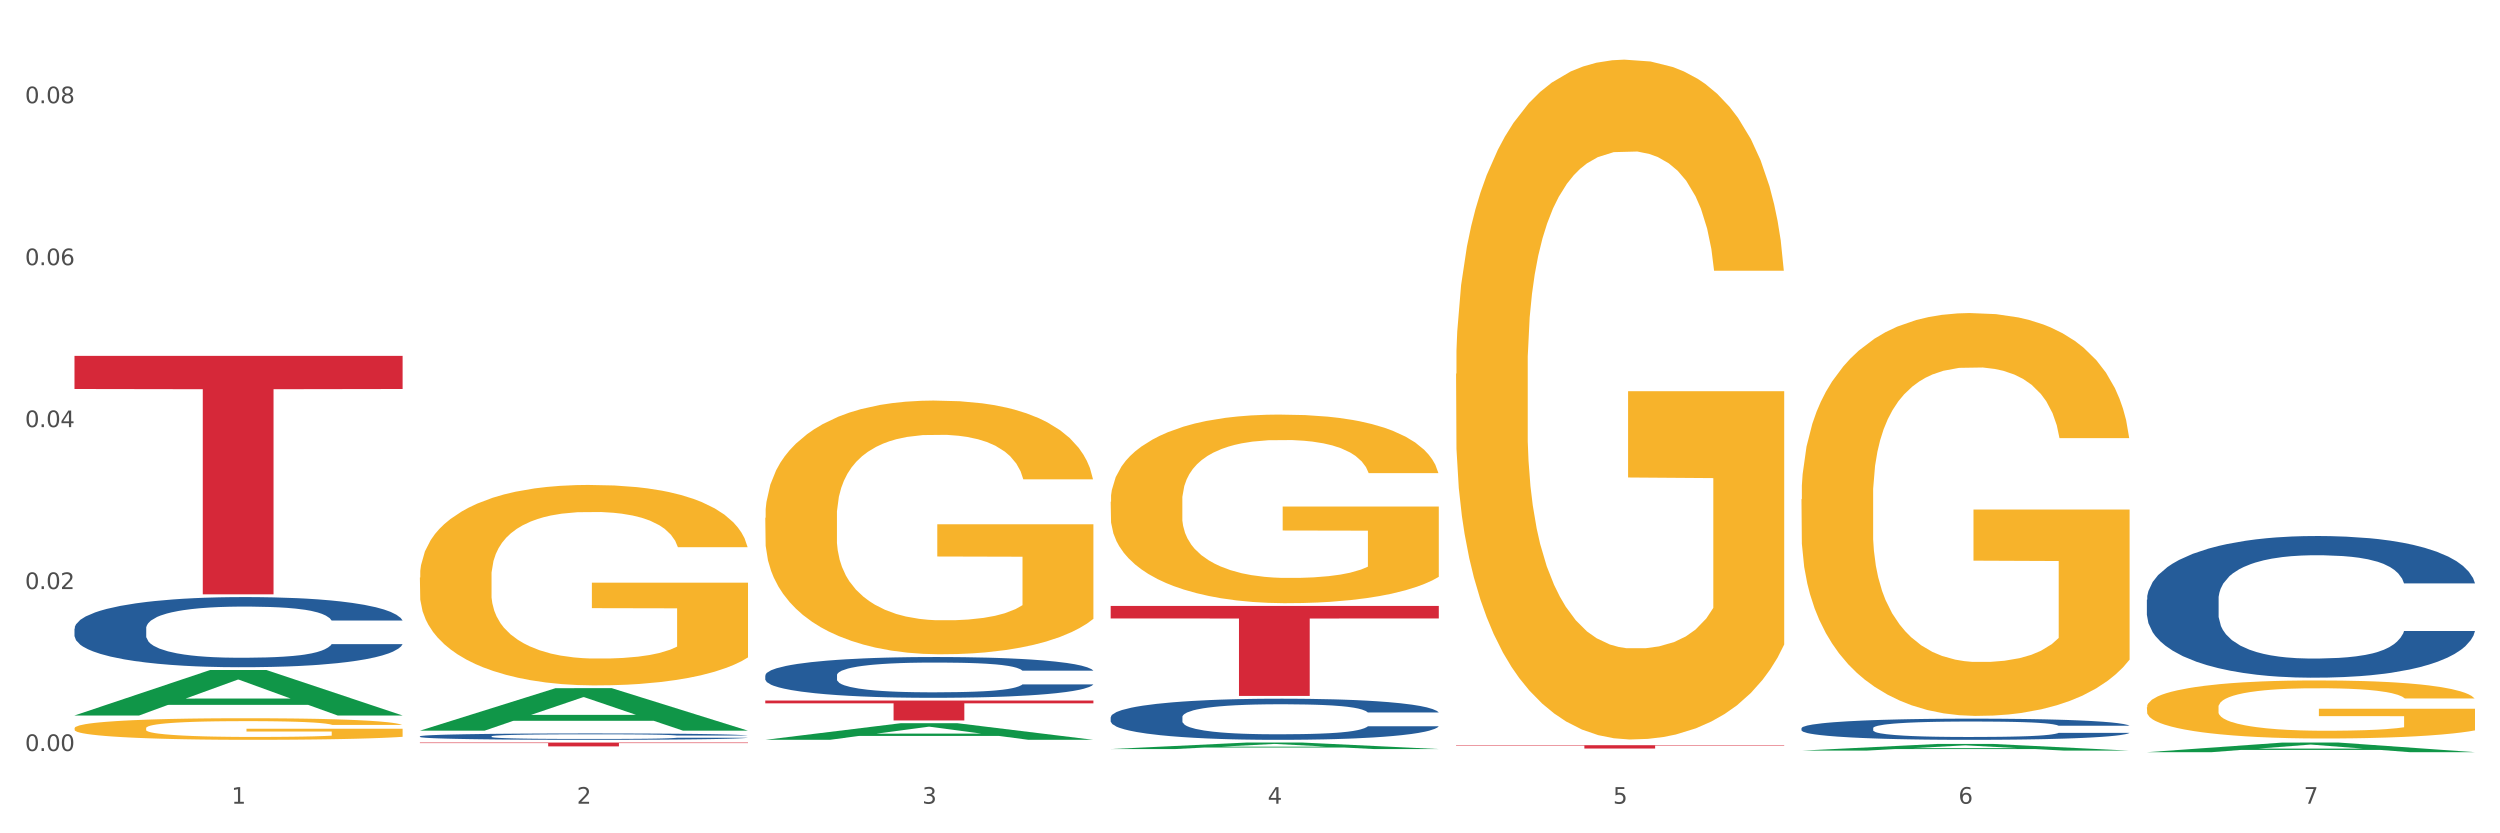 <?xml version="1.0" encoding="utf-8" standalone="no"?>
<!DOCTYPE svg PUBLIC "-//W3C//DTD SVG 1.1//EN"
  "http://www.w3.org/Graphics/SVG/1.1/DTD/svg11.dtd">
<svg xmlns:xlink="http://www.w3.org/1999/xlink" width="1080pt" height="360pt" viewBox="0 0 1080 360" xmlns="http://www.w3.org/2000/svg" version="1.1">
 <rect x="0" y="0" width="1080" height="360" fill="#333333" stroke="none"/>
 <defs>
  <style type="text/css">*{stroke-linejoin: round; stroke-linecap: butt}</style>
 </defs>
 <g id="figure_1">
  <g id="patch_1">
   <path d="M 0 360 
L 1080 360 
L 1080 0 
L 0 0 
z
" style="fill: #ffffff; stroke: #ffffff; stroke-linejoin: miter"/>
  </g>
  <g id="axes_1">
   <g id="matplotlib.axis_1">
    <g id="xtick_1">
     <g id="text_1">
      <!-- 1 -->
      <g style="fill: #4d4d4d" transform="translate(99.997 347.204) scale(0.096 -0.096)">
       <defs>
        <path id="DejaVuSans-31" d="M 794 531 
L 1825 531 
L 1825 4091 
L 703 3866 
L 703 4441 
L 1819 4666 
L 2450 4666 
L 2450 531 
L 3481 531 
L 3481 0 
L 794 0 
L 794 531 
z
" transform="scale(0.016)"/>
       </defs>
       <use xlink:href="#DejaVuSans-31"/>
      </g>
     </g>
    </g>
    <g id="xtick_2">
     <g id="text_2">
      <!-- 2 -->
      <g style="fill: #4d4d4d" transform="translate(249.209 347.204) scale(0.096 -0.096)">
       <defs>
        <path id="DejaVuSans-32" d="M 1228 531 
L 3431 531 
L 3431 0 
L 469 0 
L 469 531 
Q 828 903 1448 1529 
Q 2069 2156 2228 2338 
Q 2531 2678 2651 2914 
Q 2772 3150 2772 3378 
Q 2772 3750 2511 3984 
Q 2250 4219 1831 4219 
Q 1534 4219 1204 4116 
Q 875 4013 500 3803 
L 500 4441 
Q 881 4594 1212 4672 
Q 1544 4750 1819 4750 
Q 2544 4750 2975 4387 
Q 3406 4025 3406 3419 
Q 3406 3131 3298 2873 
Q 3191 2616 2906 2266 
Q 2828 2175 2409 1742 
Q 1991 1309 1228 531 
z
" transform="scale(0.016)"/>
       </defs>
       <use xlink:href="#DejaVuSans-32"/>
      </g>
     </g>
    </g>
    <g id="xtick_3">
     <g id="text_3">
      <!-- 3 -->
      <g style="fill: #4d4d4d" transform="translate(398.421 347.204) scale(0.096 -0.096)">
       <defs>
        <path id="DejaVuSans-33" d="M 2597 2516 
Q 3050 2419 3304 2112 
Q 3559 1806 3559 1356 
Q 3559 666 3084 287 
Q 2609 -91 1734 -91 
Q 1441 -91 1130 -33 
Q 819 25 488 141 
L 488 750 
Q 750 597 1062 519 
Q 1375 441 1716 441 
Q 2309 441 2620 675 
Q 2931 909 2931 1356 
Q 2931 1769 2642 2001 
Q 2353 2234 1838 2234 
L 1294 2234 
L 1294 2753 
L 1863 2753 
Q 2328 2753 2575 2939 
Q 2822 3125 2822 3475 
Q 2822 3834 2567 4026 
Q 2313 4219 1838 4219 
Q 1578 4219 1281 4162 
Q 984 4106 628 3988 
L 628 4550 
Q 988 4650 1302 4700 
Q 1616 4750 1894 4750 
Q 2613 4750 3031 4423 
Q 3450 4097 3450 3541 
Q 3450 3153 3228 2886 
Q 3006 2619 2597 2516 
z
" transform="scale(0.016)"/>
       </defs>
       <use xlink:href="#DejaVuSans-33"/>
      </g>
     </g>
    </g>
    <g id="xtick_4">
     <g id="text_4">
      <!-- 4 -->
      <g style="fill: #4d4d4d" transform="translate(547.634 347.204) scale(0.096 -0.096)">
       <defs>
        <path id="DejaVuSans-34" d="M 2419 4116 
L 825 1625 
L 2419 1625 
L 2419 4116 
z
M 2253 4666 
L 3047 4666 
L 3047 1625 
L 3713 1625 
L 3713 1100 
L 3047 1100 
L 3047 0 
L 2419 0 
L 2419 1100 
L 313 1100 
L 313 1709 
L 2253 4666 
z
" transform="scale(0.016)"/>
       </defs>
       <use xlink:href="#DejaVuSans-34"/>
      </g>
     </g>
    </g>
    <g id="xtick_5">
     <g id="text_5">
      <!-- 5 -->
      <g style="fill: #4d4d4d" transform="translate(696.846 347.204) scale(0.096 -0.096)">
       <defs>
        <path id="DejaVuSans-35" d="M 691 4666 
L 3169 4666 
L 3169 4134 
L 1269 4134 
L 1269 2991 
Q 1406 3038 1543 3061 
Q 1681 3084 1819 3084 
Q 2600 3084 3056 2656 
Q 3513 2228 3513 1497 
Q 3513 744 3044 326 
Q 2575 -91 1722 -91 
Q 1428 -91 1123 -41 
Q 819 9 494 109 
L 494 744 
Q 775 591 1075 516 
Q 1375 441 1709 441 
Q 2250 441 2565 725 
Q 2881 1009 2881 1497 
Q 2881 1984 2565 2268 
Q 2250 2553 1709 2553 
Q 1456 2553 1204 2497 
Q 953 2441 691 2322 
L 691 4666 
z
" transform="scale(0.016)"/>
       </defs>
       <use xlink:href="#DejaVuSans-35"/>
      </g>
     </g>
    </g>
    <g id="xtick_6">
     <g id="text_6">
      <!-- 6 -->
      <g style="fill: #4d4d4d" transform="translate(846.058 347.204) scale(0.096 -0.096)">
       <defs>
        <path id="DejaVuSans-36" d="M 2113 2584 
Q 1688 2584 1439 2293 
Q 1191 2003 1191 1497 
Q 1191 994 1439 701 
Q 1688 409 2113 409 
Q 2538 409 2786 701 
Q 3034 994 3034 1497 
Q 3034 2003 2786 2293 
Q 2538 2584 2113 2584 
z
M 3366 4563 
L 3366 3988 
Q 3128 4100 2886 4159 
Q 2644 4219 2406 4219 
Q 1781 4219 1451 3797 
Q 1122 3375 1075 2522 
Q 1259 2794 1537 2939 
Q 1816 3084 2150 3084 
Q 2853 3084 3261 2657 
Q 3669 2231 3669 1497 
Q 3669 778 3244 343 
Q 2819 -91 2113 -91 
Q 1303 -91 875 529 
Q 447 1150 447 2328 
Q 447 3434 972 4092 
Q 1497 4750 2381 4750 
Q 2619 4750 2861 4703 
Q 3103 4656 3366 4563 
z
" transform="scale(0.016)"/>
       </defs>
       <use xlink:href="#DejaVuSans-36"/>
      </g>
     </g>
    </g>
    <g id="xtick_7">
     <g id="text_7">
      <!-- 7 -->
      <g style="fill: #4d4d4d" transform="translate(995.27 347.204) scale(0.096 -0.096)">
       <defs>
        <path id="DejaVuSans-37" d="M 525 4666 
L 3525 4666 
L 3525 4397 
L 1831 0 
L 1172 0 
L 2766 4134 
L 525 4134 
L 525 4666 
z
" transform="scale(0.016)"/>
       </defs>
       <use xlink:href="#DejaVuSans-37"/>
      </g>
     </g>
    </g>
    <g id="xtick_8"/>
    <g id="xtick_9"/>
    <g id="xtick_10"/>
    <g id="xtick_11"/>
    <g id="xtick_12"/>
    <g id="xtick_13"/>
   </g>
   <g id="matplotlib.axis_2">
    <g id="ytick_1">
     <g id="text_8">
      <!-- 0.00 -->
      <g style="fill: #4d4d4d" transform="translate(10.8 324.433) scale(0.096 -0.096)">
       <defs>
        <path id="DejaVuSans-30" d="M 2034 4250 
Q 1547 4250 1301 3770 
Q 1056 3291 1056 2328 
Q 1056 1369 1301 889 
Q 1547 409 2034 409 
Q 2525 409 2770 889 
Q 3016 1369 3016 2328 
Q 3016 3291 2770 3770 
Q 2525 4250 2034 4250 
z
M 2034 4750 
Q 2819 4750 3233 4129 
Q 3647 3509 3647 2328 
Q 3647 1150 3233 529 
Q 2819 -91 2034 -91 
Q 1250 -91 836 529 
Q 422 1150 422 2328 
Q 422 3509 836 4129 
Q 1250 4750 2034 4750 
z
" transform="scale(0.016)"/>
        <path id="DejaVuSans-2e" d="M 684 794 
L 1344 794 
L 1344 0 
L 684 0 
L 684 794 
z
" transform="scale(0.016)"/>
       </defs>
       <use xlink:href="#DejaVuSans-30"/>
       <use xlink:href="#DejaVuSans-2e" transform="translate(63.623 0)"/>
       <use xlink:href="#DejaVuSans-30" transform="translate(95.41 0)"/>
       <use xlink:href="#DejaVuSans-30" transform="translate(159.033 0)"/>
      </g>
     </g>
    </g>
    <g id="ytick_2">
     <g id="text_9">
      <!-- 0.02 -->
      <g style="fill: #4d4d4d" transform="translate(10.8 254.474) scale(0.096 -0.096)">
       <use xlink:href="#DejaVuSans-30"/>
       <use xlink:href="#DejaVuSans-2e" transform="translate(63.623 0)"/>
       <use xlink:href="#DejaVuSans-30" transform="translate(95.41 0)"/>
       <use xlink:href="#DejaVuSans-32" transform="translate(159.033 0)"/>
      </g>
     </g>
    </g>
    <g id="ytick_3">
     <g id="text_10">
      <!-- 0.04 -->
      <g style="fill: #4d4d4d" transform="translate(10.8 184.516) scale(0.096 -0.096)">
       <use xlink:href="#DejaVuSans-30"/>
       <use xlink:href="#DejaVuSans-2e" transform="translate(63.623 0)"/>
       <use xlink:href="#DejaVuSans-30" transform="translate(95.41 0)"/>
       <use xlink:href="#DejaVuSans-34" transform="translate(159.033 0)"/>
      </g>
     </g>
    </g>
    <g id="ytick_4">
     <g id="text_11">
      <!-- 0.06 -->
      <g style="fill: #4d4d4d" transform="translate(10.8 114.557) scale(0.096 -0.096)">
       <use xlink:href="#DejaVuSans-30"/>
       <use xlink:href="#DejaVuSans-2e" transform="translate(63.623 0)"/>
       <use xlink:href="#DejaVuSans-30" transform="translate(95.41 0)"/>
       <use xlink:href="#DejaVuSans-36" transform="translate(159.033 0)"/>
      </g>
     </g>
    </g>
    <g id="ytick_5">
     <g id="text_12">
      <!-- 0.08 -->
      <g style="fill: #4d4d4d" transform="translate(10.8 44.598) scale(0.096 -0.096)">
       <defs>
        <path id="DejaVuSans-38" d="M 2034 2216 
Q 1584 2216 1326 1975 
Q 1069 1734 1069 1313 
Q 1069 891 1326 650 
Q 1584 409 2034 409 
Q 2484 409 2743 651 
Q 3003 894 3003 1313 
Q 3003 1734 2745 1975 
Q 2488 2216 2034 2216 
z
M 1403 2484 
Q 997 2584 770 2862 
Q 544 3141 544 3541 
Q 544 4100 942 4425 
Q 1341 4750 2034 4750 
Q 2731 4750 3128 4425 
Q 3525 4100 3525 3541 
Q 3525 3141 3298 2862 
Q 3072 2584 2669 2484 
Q 3125 2378 3379 2068 
Q 3634 1759 3634 1313 
Q 3634 634 3220 271 
Q 2806 -91 2034 -91 
Q 1263 -91 848 271 
Q 434 634 434 1313 
Q 434 1759 690 2068 
Q 947 2378 1403 2484 
z
M 1172 3481 
Q 1172 3119 1398 2916 
Q 1625 2713 2034 2713 
Q 2441 2713 2670 2916 
Q 2900 3119 2900 3481 
Q 2900 3844 2670 4047 
Q 2441 4250 2034 4250 
Q 1625 4250 1398 4047 
Q 1172 3844 1172 3481 
z
" transform="scale(0.016)"/>
       </defs>
       <use xlink:href="#DejaVuSans-30"/>
       <use xlink:href="#DejaVuSans-2e" transform="translate(63.623 0)"/>
       <use xlink:href="#DejaVuSans-30" transform="translate(95.41 0)"/>
       <use xlink:href="#DejaVuSans-38" transform="translate(159.033 0)"/>
      </g>
     </g>
    </g>
    <g id="ytick_6"/>
    <g id="ytick_7"/>
    <g id="ytick_8"/>
    <g id="ytick_9"/>
   </g>
   <g id="PolyCollection_1">
    <path d="M 32.175 309.06 
L 32.321 309.042 
L 90.775 289.444 
L 115.034 289.426 
L 173.927 309.097 
L 145.869 309.097 
L 133.155 304.516 
L 72.801 304.516 
L 72.362 304.59 
L 60.087 309.097 
L 32.175 309.097 
L 32.175 309.06 
L 80.4 301.783 
L 125.556 301.764 
L 103.197 293.619 
L 102.905 293.582 
L 102.612 293.637 
L 80.254 301.764 
L 80.4 301.783 
L 32.175 309.06 
z
" clip-path="url(#p23d62ff12d)" style="fill: #109648"/>
    <path d="M 330.599 291.751 
L 330.767 291.735 
L 330.767 291.285 
L 331.27 290.673 
L 333.113 289.547 
L 335.459 288.694 
L 339.48 287.696 
L 341.658 287.278 
L 344.507 286.811 
L 350.371 286.055 
L 357.073 285.411 
L 361.765 285.057 
L 365.283 284.832 
L 373.158 284.429 
L 377.682 284.252 
L 382.374 284.107 
L 386.395 284.011 
L 393.098 283.898 
L 398.459 283.85 
L 404.659 283.834 
L 409.853 283.85 
L 416.723 283.914 
L 426.776 284.107 
L 430.63 284.22 
L 435.824 284.413 
L 441.186 284.671 
L 445.542 284.928 
L 450.569 285.298 
L 455.763 285.781 
L 460.79 286.393 
L 464.308 286.956 
L 467.157 287.551 
L 469.67 288.275 
L 471.513 289.064 
L 472.351 289.724 
L 441.688 289.724 
L 440.851 289.128 
L 439.175 288.485 
L 437.5 288.05 
L 435.657 287.696 
L 432.808 287.294 
L 430.295 287.036 
L 426.106 286.73 
L 422.252 286.537 
L 419.069 286.425 
L 415.215 286.328 
L 407.005 286.232 
L 401.14 286.232 
L 397.454 286.264 
L 392.93 286.344 
L 389.076 286.457 
L 384.552 286.65 
L 381.034 286.859 
L 377.515 287.133 
L 375.504 287.326 
L 372.488 287.68 
L 370.478 287.97 
L 367.797 288.469 
L 366.289 288.823 
L 363.608 289.74 
L 362.435 290.416 
L 361.932 290.882 
L 361.597 291.397 
L 361.597 293.908 
L 362.602 295.034 
L 363.44 295.517 
L 364.781 296.064 
L 367.294 296.772 
L 370.98 297.464 
L 374.834 297.963 
L 378.018 298.269 
L 381.034 298.494 
L 384.05 298.671 
L 387.736 298.832 
L 390.752 298.929 
L 395.276 299.025 
L 400.637 299.074 
L 404.826 299.074 
L 413.372 298.993 
L 417.225 298.913 
L 420.912 298.8 
L 424.933 298.623 
L 428.117 298.43 
L 429.96 298.285 
L 432.976 297.979 
L 435.321 297.658 
L 437.332 297.287 
L 438.673 296.966 
L 440.18 296.483 
L 441.353 295.936 
L 441.688 295.646 
L 472.351 295.646 
L 471.681 296.225 
L 470.508 296.789 
L 468.162 297.545 
L 466.319 297.979 
L 463.471 298.511 
L 460.455 298.961 
L 456.266 299.46 
L 452.412 299.83 
L 448.391 300.152 
L 444.034 300.442 
L 436.159 300.844 
L 433.311 300.957 
L 427.279 301.15 
L 422.587 301.262 
L 415.717 301.375 
L 408.68 301.439 
L 401.308 301.456 
L 394.773 301.423 
L 387.568 301.327 
L 383.044 301.23 
L 378.018 301.085 
L 372.153 300.86 
L 366.624 300.586 
L 361.43 300.265 
L 356.571 299.894 
L 352.047 299.476 
L 346.182 298.784 
L 341.826 298.108 
L 338.642 297.481 
L 336.464 296.949 
L 334.286 296.274 
L 333.113 295.807 
L 331.27 294.68 
L 330.599 293.634 
L 330.599 291.751 
z
" clip-path="url(#p23d62ff12d)" style="fill: #255c99"/>
    <path d="M 479.812 309.821 
L 479.979 309.804 
L 479.979 309.35 
L 480.482 308.733 
L 482.325 307.598 
L 484.671 306.737 
L 488.692 305.731 
L 490.87 305.309 
L 493.719 304.839 
L 499.583 304.076 
L 506.285 303.427 
L 510.977 303.07 
L 514.496 302.843 
L 522.371 302.437 
L 526.895 302.259 
L 531.586 302.113 
L 535.608 302.015 
L 542.31 301.902 
L 547.672 301.853 
L 553.871 301.837 
L 559.065 301.853 
L 565.935 301.918 
L 575.988 302.113 
L 579.842 302.226 
L 585.036 302.421 
L 590.398 302.681 
L 594.754 302.94 
L 599.781 303.313 
L 604.975 303.8 
L 610.002 304.417 
L 613.521 304.985 
L 616.369 305.585 
L 618.882 306.316 
L 620.726 307.111 
L 621.563 307.776 
L 590.901 307.776 
L 590.063 307.176 
L 588.387 306.527 
L 586.712 306.088 
L 584.869 305.731 
L 582.02 305.326 
L 579.507 305.066 
L 575.318 304.758 
L 571.464 304.563 
L 568.281 304.449 
L 564.427 304.352 
L 556.217 304.255 
L 550.352 304.255 
L 546.666 304.287 
L 542.142 304.368 
L 538.288 304.482 
L 533.764 304.677 
L 530.246 304.888 
L 526.727 305.163 
L 524.716 305.358 
L 521.7 305.715 
L 519.69 306.007 
L 517.009 306.51 
L 515.501 306.867 
L 512.82 307.792 
L 511.647 308.474 
L 511.144 308.944 
L 510.809 309.464 
L 510.809 311.995 
L 511.815 313.131 
L 512.652 313.618 
L 513.993 314.17 
L 516.506 314.884 
L 520.192 315.581 
L 524.046 316.085 
L 527.23 316.393 
L 530.246 316.62 
L 533.262 316.799 
L 536.948 316.961 
L 539.964 317.058 
L 544.488 317.156 
L 549.85 317.204 
L 554.039 317.204 
L 562.584 317.123 
L 566.438 317.042 
L 570.124 316.928 
L 574.145 316.75 
L 577.329 316.555 
L 579.172 316.409 
L 582.188 316.101 
L 584.534 315.776 
L 586.544 315.403 
L 587.885 315.078 
L 589.393 314.592 
L 590.566 314.04 
L 590.901 313.748 
L 621.563 313.748 
L 620.893 314.332 
L 619.72 314.9 
L 617.374 315.663 
L 615.531 316.101 
L 612.683 316.636 
L 609.667 317.091 
L 605.478 317.594 
L 601.624 317.967 
L 597.603 318.291 
L 593.246 318.584 
L 585.371 318.989 
L 582.523 319.103 
L 576.491 319.298 
L 571.799 319.411 
L 564.93 319.525 
L 557.892 319.59 
L 550.52 319.606 
L 543.985 319.573 
L 536.78 319.476 
L 532.256 319.379 
L 527.23 319.233 
L 521.365 319.006 
L 515.836 318.73 
L 510.642 318.405 
L 505.783 318.032 
L 501.259 317.61 
L 495.394 316.912 
L 491.038 316.231 
L 487.854 315.598 
L 485.676 315.062 
L 483.498 314.381 
L 482.325 313.91 
L 480.482 312.774 
L 479.812 311.719 
L 479.812 309.821 
z
" clip-path="url(#p23d62ff12d)" style="fill: #255c99"/>
    <path d="M 778.236 314.571 
L 778.404 314.562 
L 778.404 314.328 
L 778.906 314.011 
L 780.749 313.427 
L 783.095 312.984 
L 787.117 312.466 
L 789.295 312.249 
L 792.143 312.007 
L 798.008 311.615 
L 804.71 311.281 
L 809.401 311.097 
L 812.92 310.98 
L 820.795 310.771 
L 825.319 310.679 
L 830.011 310.604 
L 834.032 310.554 
L 840.734 310.496 
L 846.096 310.471 
L 852.296 310.462 
L 857.49 310.471 
L 864.359 310.504 
L 874.413 310.604 
L 878.267 310.663 
L 883.461 310.763 
L 888.823 310.896 
L 893.179 311.03 
L 898.206 311.222 
L 903.4 311.473 
L 908.426 311.79 
L 911.945 312.082 
L 914.794 312.391 
L 917.307 312.767 
L 919.15 313.176 
L 919.988 313.518 
L 889.325 313.518 
L 888.487 313.21 
L 886.812 312.876 
L 885.136 312.65 
L 883.293 312.466 
L 880.445 312.258 
L 877.931 312.124 
L 873.743 311.965 
L 869.889 311.865 
L 866.705 311.807 
L 862.851 311.757 
L 854.641 311.706 
L 848.777 311.706 
L 845.091 311.723 
L 840.567 311.765 
L 836.713 311.823 
L 832.189 311.924 
L 828.67 312.032 
L 825.152 312.174 
L 823.141 312.274 
L 820.125 312.458 
L 818.114 312.608 
L 815.433 312.867 
L 813.925 313.051 
L 811.245 313.527 
L 810.072 313.878 
L 809.569 314.12 
L 809.234 314.387 
L 809.234 315.69 
L 810.239 316.274 
L 811.077 316.525 
L 812.417 316.809 
L 814.931 317.176 
L 818.617 317.535 
L 822.471 317.794 
L 825.654 317.953 
L 828.67 318.069 
L 831.686 318.161 
L 835.372 318.245 
L 838.388 318.295 
L 842.912 318.345 
L 848.274 318.37 
L 852.463 318.37 
L 861.008 318.328 
L 864.862 318.287 
L 868.548 318.228 
L 872.57 318.136 
L 875.753 318.036 
L 877.596 317.961 
L 880.612 317.802 
L 882.958 317.635 
L 884.969 317.443 
L 886.309 317.276 
L 887.817 317.026 
L 888.99 316.742 
L 889.325 316.591 
L 919.988 316.591 
L 919.318 316.892 
L 918.145 317.184 
L 915.799 317.577 
L 913.956 317.802 
L 911.107 318.078 
L 908.091 318.312 
L 903.902 318.57 
L 900.049 318.763 
L 896.027 318.93 
L 891.671 319.08 
L 883.796 319.289 
L 880.947 319.347 
L 874.915 319.447 
L 870.224 319.506 
L 863.354 319.564 
L 856.317 319.598 
L 848.944 319.606 
L 842.41 319.589 
L 835.205 319.539 
L 830.681 319.489 
L 825.654 319.414 
L 819.79 319.297 
L 814.26 319.155 
L 809.066 318.988 
L 804.207 318.796 
L 799.683 318.579 
L 793.819 318.22 
L 789.462 317.869 
L 786.279 317.543 
L 784.101 317.268 
L 781.922 316.917 
L 780.749 316.675 
L 778.906 316.09 
L 778.236 315.548 
L 778.236 314.571 
z
" clip-path="url(#p23d62ff12d)" style="fill: #255c99"/>
    <path d="M 927.448 259.058 
L 927.616 259.002 
L 927.616 257.437 
L 928.119 255.313 
L 929.962 251.4 
L 932.307 248.437 
L 936.329 244.971 
L 938.507 243.517 
L 941.355 241.896 
L 947.22 239.269 
L 953.922 237.033 
L 958.614 235.803 
L 962.132 235.02 
L 970.007 233.623 
L 974.531 233.008 
L 979.223 232.505 
L 983.244 232.169 
L 989.946 231.778 
L 995.308 231.61 
L 1001.508 231.554 
L 1006.702 231.61 
L 1013.572 231.834 
L 1023.625 232.505 
L 1027.479 232.896 
L 1032.673 233.567 
L 1038.035 234.461 
L 1042.391 235.356 
L 1047.418 236.641 
L 1052.612 238.318 
L 1057.639 240.443 
L 1061.157 242.399 
L 1064.006 244.468 
L 1066.519 246.983 
L 1068.362 249.723 
L 1069.2 252.015 
L 1038.537 252.015 
L 1037.7 249.946 
L 1036.024 247.71 
L 1034.349 246.201 
L 1032.505 244.971 
L 1029.657 243.573 
L 1027.144 242.679 
L 1022.955 241.617 
L 1019.101 240.946 
L 1015.917 240.555 
L 1012.064 240.219 
L 1003.854 239.884 
L 997.989 239.884 
L 994.303 239.996 
L 989.779 240.275 
L 985.925 240.666 
L 981.401 241.337 
L 977.882 242.064 
L 974.364 243.014 
L 972.353 243.685 
L 969.337 244.915 
L 967.326 245.921 
L 964.646 247.654 
L 963.138 248.884 
L 960.457 252.071 
L 959.284 254.418 
L 958.781 256.04 
L 958.446 257.829 
L 958.446 266.549 
L 959.451 270.463 
L 960.289 272.14 
L 961.63 274.04 
L 964.143 276.5 
L 967.829 278.904 
L 971.683 280.637 
L 974.866 281.699 
L 977.882 282.482 
L 980.898 283.097 
L 984.585 283.656 
L 987.601 283.991 
L 992.125 284.326 
L 997.486 284.494 
L 1001.675 284.494 
L 1010.221 284.215 
L 1014.074 283.935 
L 1017.761 283.544 
L 1021.782 282.929 
L 1024.965 282.258 
L 1026.809 281.755 
L 1029.825 280.693 
L 1032.17 279.575 
L 1034.181 278.289 
L 1035.521 277.171 
L 1037.029 275.494 
L 1038.202 273.593 
L 1038.537 272.587 
L 1069.2 272.587 
L 1068.53 274.599 
L 1067.357 276.556 
L 1065.011 279.183 
L 1063.168 280.693 
L 1060.32 282.538 
L 1057.304 284.103 
L 1053.115 285.836 
L 1049.261 287.122 
L 1045.24 288.24 
L 1040.883 289.246 
L 1033.008 290.643 
L 1030.16 291.035 
L 1024.128 291.706 
L 1019.436 292.097 
L 1012.566 292.488 
L 1005.529 292.712 
L 998.157 292.768 
L 991.622 292.656 
L 984.417 292.321 
L 979.893 291.985 
L 974.866 291.482 
L 969.002 290.699 
L 963.473 289.749 
L 958.279 288.631 
L 953.419 287.345 
L 948.895 285.892 
L 943.031 283.488 
L 938.675 281.14 
L 935.491 278.96 
L 933.313 277.115 
L 931.135 274.767 
L 929.962 273.146 
L 928.119 269.233 
L 927.448 265.599 
L 927.448 259.058 
z
" clip-path="url(#p23d62ff12d)" style="fill: #255c99"/>
    <path d="M 32.175 314.588 
L 32.342 314.579 
L 32.342 314.273 
L 32.677 314.009 
L 34.351 313.37 
L 36.861 312.842 
L 38.702 312.56 
L 40.543 312.33 
L 42.719 312.1 
L 45.396 311.862 
L 50.25 311.512 
L 53.262 311.334 
L 56.944 311.146 
L 63.638 310.874 
L 68.492 310.72 
L 73.512 310.592 
L 81.713 310.439 
L 87.068 310.371 
L 92.758 310.32 
L 99.62 310.286 
L 104.808 310.277 
L 116.188 310.303 
L 125.895 310.379 
L 130.581 310.439 
L 136.606 310.541 
L 139.786 310.609 
L 144.974 310.746 
L 150.329 310.925 
L 154.011 311.078 
L 159.534 311.368 
L 163.718 311.657 
L 167.567 312.015 
L 169.575 312.262 
L 171.082 312.492 
L 172.42 312.756 
L 173.759 313.174 
L 143.635 313.174 
L 142.463 312.876 
L 140.623 312.594 
L 137.945 312.322 
L 135.602 312.151 
L 131.585 311.938 
L 127.903 311.802 
L 124.054 311.7 
L 119.368 311.615 
L 115.686 311.572 
L 110.498 311.538 
L 100.289 311.547 
L 93.428 311.615 
L 88.742 311.7 
L 85.729 311.777 
L 83.052 311.862 
L 80.039 311.981 
L 76.525 312.16 
L 74.014 312.322 
L 71.504 312.526 
L 69.496 312.731 
L 67.655 312.969 
L 66.149 313.225 
L 64.977 313.489 
L 63.973 313.813 
L 63.136 314.349 
L 63.136 315.517 
L 63.471 315.781 
L 64.308 316.13 
L 65.312 316.394 
L 66.985 316.709 
L 68.492 316.922 
L 71.337 317.229 
L 74.516 317.485 
L 77.027 317.646 
L 79.537 317.783 
L 83.888 317.97 
L 88.742 318.124 
L 92.926 318.217 
L 98.616 318.302 
L 102.465 318.337 
L 105.812 318.354 
L 114.013 318.354 
L 119.87 318.328 
L 126.397 318.268 
L 131.418 318.192 
L 135.602 318.098 
L 140.288 317.945 
L 143.3 317.8 
L 143.3 316.019 
L 106.482 316.011 
L 106.482 314.827 
L 173.927 314.827 
L 173.927 318.302 
L 171.082 318.481 
L 167.902 318.643 
L 164.555 318.788 
L 159.534 318.967 
L 153.509 319.137 
L 148.154 319.257 
L 142.463 319.359 
L 135.769 319.453 
L 127.067 319.538 
L 121.711 319.572 
L 115.017 319.597 
L 107.151 319.606 
L 100.289 319.589 
L 93.595 319.546 
L 86.566 319.47 
L 79.704 319.359 
L 74.516 319.248 
L 69.328 319.112 
L 63.806 318.933 
L 59.454 318.763 
L 56.107 318.609 
L 52.425 318.413 
L 48.409 318.158 
L 45.396 317.928 
L 42.719 317.689 
L 39.873 317.382 
L 37.865 317.118 
L 35.857 316.786 
L 34.685 316.539 
L 33.347 316.156 
L 32.342 315.619 
L 32.175 314.588 
z
" clip-path="url(#p23d62ff12d)" style="fill: #f7b32b"/>
    <path d="M 181.387 249.511 
L 181.555 249.431 
L 181.555 246.584 
L 181.889 244.132 
L 183.563 238.2 
L 186.073 233.296 
L 187.914 230.686 
L 189.755 228.551 
L 191.931 226.415 
L 194.608 224.201 
L 199.462 220.958 
L 202.474 219.297 
L 206.156 217.557 
L 212.85 215.026 
L 217.704 213.602 
L 222.724 212.416 
L 230.925 210.992 
L 236.28 210.359 
L 241.971 209.885 
L 248.832 209.568 
L 254.02 209.489 
L 265.401 209.727 
L 275.107 210.438 
L 279.793 210.992 
L 285.818 211.941 
L 288.998 212.574 
L 294.186 213.839 
L 299.541 215.5 
L 303.223 216.924 
L 308.746 219.613 
L 312.93 222.302 
L 316.779 225.624 
L 318.788 227.918 
L 320.294 230.054 
L 321.633 232.505 
L 322.971 236.381 
L 292.847 236.381 
L 291.676 233.613 
L 289.835 231.003 
L 287.157 228.472 
L 284.814 226.89 
L 280.797 224.913 
L 277.116 223.647 
L 273.266 222.698 
L 268.58 221.907 
L 264.899 221.511 
L 259.71 221.195 
L 249.502 221.274 
L 242.64 221.907 
L 237.954 222.698 
L 234.942 223.41 
L 232.264 224.201 
L 229.251 225.308 
L 225.737 226.969 
L 223.227 228.472 
L 220.716 230.37 
L 218.708 232.268 
L 216.867 234.483 
L 215.361 236.856 
L 214.189 239.307 
L 213.185 242.313 
L 212.348 247.296 
L 212.348 258.132 
L 212.683 260.584 
L 213.52 263.826 
L 214.524 266.278 
L 216.198 269.205 
L 217.704 271.182 
L 220.549 274.029 
L 223.729 276.402 
L 226.239 277.905 
L 228.749 279.17 
L 233.101 280.911 
L 237.954 282.334 
L 242.138 283.204 
L 247.828 283.995 
L 251.677 284.312 
L 255.024 284.47 
L 263.225 284.47 
L 269.082 284.232 
L 275.609 283.679 
L 280.63 282.967 
L 284.814 282.097 
L 289.5 280.673 
L 292.512 279.329 
L 292.512 262.798 
L 255.694 262.719 
L 255.694 251.725 
L 323.139 251.725 
L 323.139 283.995 
L 320.294 285.656 
L 317.114 287.159 
L 313.767 288.503 
L 308.746 290.164 
L 302.721 291.746 
L 297.366 292.854 
L 291.676 293.803 
L 284.981 294.673 
L 276.279 295.464 
L 270.923 295.78 
L 264.229 296.017 
L 256.363 296.096 
L 249.502 295.938 
L 242.807 295.543 
L 235.778 294.831 
L 228.917 293.803 
L 223.729 292.774 
L 218.541 291.509 
L 213.018 289.848 
L 208.666 288.266 
L 205.319 286.843 
L 201.637 285.023 
L 197.621 282.651 
L 194.608 280.515 
L 191.931 278.3 
L 189.086 275.453 
L 187.077 273.001 
L 185.069 269.917 
L 183.898 267.623 
L 182.559 264.064 
L 181.555 259.081 
L 181.387 249.511 
z
" clip-path="url(#p23d62ff12d)" style="fill: #f7b32b"/>
    <path d="M 330.599 223.689 
L 330.767 223.589 
L 330.767 219.985 
L 331.102 216.882 
L 332.775 209.374 
L 335.285 203.167 
L 337.126 199.863 
L 338.967 197.16 
L 341.143 194.457 
L 343.821 191.654 
L 348.674 187.55 
L 351.686 185.447 
L 355.368 183.245 
L 362.063 180.041 
L 366.916 178.24 
L 371.937 176.738 
L 380.137 174.936 
L 385.493 174.135 
L 391.183 173.534 
L 398.044 173.134 
L 403.233 173.034 
L 414.613 173.334 
L 424.32 174.235 
L 429.006 174.936 
L 435.03 176.137 
L 438.21 176.938 
L 443.398 178.54 
L 448.754 180.642 
L 452.436 182.444 
L 457.958 185.848 
L 462.142 189.252 
L 465.992 193.456 
L 468 196.359 
L 469.506 199.062 
L 470.845 202.166 
L 472.184 207.071 
L 442.059 207.071 
L 440.888 203.567 
L 439.047 200.264 
L 436.369 197.06 
L 434.026 195.058 
L 430.01 192.555 
L 426.328 190.953 
L 422.479 189.752 
L 417.793 188.751 
L 414.111 188.25 
L 408.923 187.85 
L 398.714 187.95 
L 391.852 188.751 
L 387.166 189.752 
L 384.154 190.653 
L 381.476 191.654 
L 378.464 193.056 
L 374.949 195.158 
L 372.439 197.06 
L 369.928 199.463 
L 367.92 201.865 
L 366.079 204.668 
L 364.573 207.672 
L 363.401 210.775 
L 362.397 214.579 
L 361.561 220.886 
L 361.561 234.601 
L 361.895 237.705 
L 362.732 241.809 
L 363.736 244.912 
L 365.41 248.616 
L 366.916 251.119 
L 369.761 254.723 
L 372.941 257.726 
L 375.451 259.628 
L 377.962 261.23 
L 382.313 263.433 
L 387.166 265.235 
L 391.35 266.336 
L 397.04 267.337 
L 400.89 267.737 
L 404.237 267.938 
L 412.437 267.938 
L 418.295 267.637 
L 424.822 266.936 
L 429.842 266.035 
L 434.026 264.934 
L 438.712 263.132 
L 441.725 261.43 
L 441.725 240.508 
L 404.906 240.407 
L 404.906 226.492 
L 472.351 226.492 
L 472.351 267.337 
L 469.506 269.439 
L 466.326 271.341 
L 462.979 273.043 
L 457.958 275.145 
L 451.933 277.148 
L 446.578 278.549 
L 440.888 279.75 
L 434.194 280.852 
L 425.491 281.853 
L 420.136 282.253 
L 413.441 282.554 
L 405.576 282.654 
L 398.714 282.453 
L 392.02 281.953 
L 384.991 281.052 
L 378.129 279.75 
L 372.941 278.449 
L 367.753 276.847 
L 362.23 274.745 
L 357.879 272.743 
L 354.532 270.941 
L 350.85 268.638 
L 346.833 265.635 
L 343.821 262.932 
L 341.143 260.129 
L 338.298 256.525 
L 336.29 253.422 
L 334.281 249.517 
L 333.11 246.614 
L 331.771 242.109 
L 330.767 235.802 
L 330.599 223.689 
z
" clip-path="url(#p23d62ff12d)" style="fill: #f7b32b"/>
    <path d="M 479.812 216.748 
L 479.979 216.673 
L 479.979 213.994 
L 480.314 211.687 
L 481.987 206.106 
L 484.498 201.493 
L 486.339 199.037 
L 488.18 197.028 
L 490.355 195.018 
L 493.033 192.935 
L 497.886 189.884 
L 500.899 188.321 
L 504.581 186.684 
L 511.275 184.303 
L 516.128 182.963 
L 521.149 181.847 
L 529.349 180.507 
L 534.705 179.912 
L 540.395 179.466 
L 547.257 179.168 
L 552.445 179.094 
L 563.825 179.317 
L 573.532 179.987 
L 578.218 180.507 
L 584.243 181.4 
L 587.422 181.996 
L 592.61 183.186 
L 597.966 184.749 
L 601.648 186.089 
L 607.171 188.619 
L 611.355 191.149 
L 615.204 194.274 
L 617.212 196.432 
L 618.718 198.442 
L 620.057 200.748 
L 621.396 204.395 
L 591.272 204.395 
L 590.1 201.79 
L 588.259 199.335 
L 585.581 196.953 
L 583.238 195.465 
L 579.222 193.605 
L 575.54 192.414 
L 571.691 191.521 
L 567.005 190.777 
L 563.323 190.405 
L 558.135 190.107 
L 547.926 190.181 
L 541.064 190.777 
L 536.378 191.521 
L 533.366 192.191 
L 530.688 192.935 
L 527.676 193.977 
L 524.161 195.539 
L 521.651 196.953 
L 519.141 198.739 
L 517.132 200.525 
L 515.291 202.609 
L 513.785 204.841 
L 512.614 207.148 
L 511.61 209.976 
L 510.773 214.664 
L 510.773 224.859 
L 511.108 227.166 
L 511.944 230.217 
L 512.948 232.524 
L 514.622 235.277 
L 516.128 237.137 
L 518.973 239.816 
L 522.153 242.049 
L 524.663 243.463 
L 527.174 244.653 
L 531.525 246.29 
L 536.378 247.63 
L 540.562 248.449 
L 546.253 249.193 
L 550.102 249.49 
L 553.449 249.639 
L 561.649 249.639 
L 567.507 249.416 
L 574.034 248.895 
L 579.055 248.225 
L 583.238 247.407 
L 587.924 246.067 
L 590.937 244.802 
L 590.937 229.249 
L 554.118 229.175 
L 554.118 218.831 
L 621.563 218.831 
L 621.563 249.193 
L 618.718 250.755 
L 615.538 252.169 
L 612.191 253.434 
L 607.171 254.997 
L 601.146 256.485 
L 595.79 257.527 
L 590.1 258.42 
L 583.406 259.239 
L 574.703 259.983 
L 569.348 260.281 
L 562.654 260.504 
L 554.788 260.578 
L 547.926 260.429 
L 541.232 260.057 
L 534.203 259.388 
L 527.341 258.42 
L 522.153 257.453 
L 516.965 256.262 
L 511.442 254.699 
L 507.091 253.211 
L 503.744 251.872 
L 500.062 250.16 
L 496.045 247.928 
L 493.033 245.918 
L 490.355 243.835 
L 487.51 241.156 
L 485.502 238.849 
L 483.494 235.947 
L 482.322 233.789 
L 480.983 230.44 
L 479.979 225.752 
L 479.812 216.748 
z
" clip-path="url(#p23d62ff12d)" style="fill: #f7b32b"/>
    <path d="M 629.024 161.481 
L 629.191 161.213 
L 629.191 151.557 
L 629.526 143.242 
L 631.2 123.125 
L 633.71 106.495 
L 635.551 97.644 
L 637.392 90.401 
L 639.567 83.159 
L 642.245 75.649 
L 647.099 64.652 
L 650.111 59.019 
L 653.793 53.118 
L 660.487 44.535 
L 665.34 39.707 
L 670.361 35.684 
L 678.562 30.856 
L 683.917 28.71 
L 689.607 27.101 
L 696.469 26.028 
L 701.657 25.759 
L 713.037 26.564 
L 722.744 28.978 
L 727.43 30.856 
L 733.455 34.074 
L 736.635 36.22 
L 741.823 40.512 
L 747.178 46.145 
L 750.86 50.973 
L 756.383 60.092 
L 760.567 69.212 
L 764.416 80.477 
L 766.424 88.256 
L 767.93 95.498 
L 769.269 103.813 
L 770.608 116.956 
L 740.484 116.956 
L 739.312 107.568 
L 737.471 98.716 
L 734.794 90.133 
L 732.451 84.769 
L 728.434 78.063 
L 724.752 73.772 
L 720.903 70.553 
L 716.217 67.871 
L 712.535 66.53 
L 707.347 65.457 
L 697.138 65.725 
L 690.277 67.871 
L 685.591 70.553 
L 682.578 72.967 
L 679.901 75.649 
L 676.888 79.404 
L 673.374 85.037 
L 670.863 90.133 
L 668.353 96.571 
L 666.345 103.008 
L 664.504 110.518 
L 662.997 118.565 
L 661.826 126.88 
L 660.822 137.072 
L 659.985 153.971 
L 659.985 190.717 
L 660.32 199.032 
L 661.157 210.029 
L 662.161 218.344 
L 663.834 228.269 
L 665.34 234.974 
L 668.186 244.63 
L 671.365 252.677 
L 673.876 257.773 
L 676.386 262.065 
L 680.737 267.966 
L 685.591 272.794 
L 689.775 275.744 
L 695.465 278.427 
L 699.314 279.499 
L 702.661 280.036 
L 710.862 280.036 
L 716.719 279.231 
L 723.246 277.354 
L 728.267 274.94 
L 732.451 271.989 
L 737.137 267.161 
L 740.149 262.601 
L 740.149 206.543 
L 703.331 206.274 
L 703.331 168.991 
L 770.776 168.991 
L 770.776 278.427 
L 767.93 284.059 
L 764.751 289.156 
L 761.404 293.715 
L 756.383 299.348 
L 750.358 304.713 
L 745.003 308.468 
L 739.312 311.686 
L 732.618 314.637 
L 723.915 317.319 
L 718.56 318.392 
L 711.866 319.197 
L 704 319.465 
L 697.138 318.928 
L 690.444 317.587 
L 683.415 315.173 
L 676.553 311.686 
L 671.365 308.199 
L 666.177 303.908 
L 660.654 298.275 
L 656.303 292.911 
L 652.956 288.083 
L 649.274 281.913 
L 645.258 273.867 
L 642.245 266.625 
L 639.567 259.114 
L 636.722 249.458 
L 634.714 241.143 
L 632.706 230.683 
L 631.534 222.904 
L 630.195 210.834 
L 629.191 193.936 
L 629.024 161.481 
z
" clip-path="url(#p23d62ff12d)" style="fill: #f7b32b"/>
    <path d="M 778.236 215.659 
L 778.404 215.5 
L 778.404 209.778 
L 778.738 204.851 
L 780.412 192.929 
L 782.922 183.074 
L 784.763 177.829 
L 786.604 173.537 
L 788.78 169.245 
L 791.457 164.795 
L 796.311 158.278 
L 799.323 154.94 
L 803.005 151.443 
L 809.699 146.356 
L 814.553 143.495 
L 819.573 141.111 
L 827.774 138.25 
L 833.129 136.978 
L 838.819 136.024 
L 845.681 135.389 
L 850.869 135.23 
L 862.25 135.706 
L 871.956 137.137 
L 876.642 138.25 
L 882.667 140.157 
L 885.847 141.429 
L 891.035 143.972 
L 896.39 147.31 
L 900.072 150.171 
L 905.595 155.575 
L 909.779 160.98 
L 913.628 167.656 
L 915.636 172.265 
L 917.143 176.557 
L 918.482 181.485 
L 919.82 189.273 
L 889.696 189.273 
L 888.525 183.71 
L 886.684 178.465 
L 884.006 173.378 
L 881.663 170.199 
L 877.646 166.225 
L 873.965 163.682 
L 870.115 161.775 
L 865.429 160.185 
L 861.747 159.39 
L 856.559 158.755 
L 846.351 158.913 
L 839.489 160.185 
L 834.803 161.775 
L 831.79 163.205 
L 829.113 164.795 
L 826.1 167.02 
L 822.586 170.358 
L 820.075 173.378 
L 817.565 177.193 
L 815.557 181.008 
L 813.716 185.458 
L 812.21 190.227 
L 811.038 195.155 
L 810.034 201.195 
L 809.197 211.209 
L 809.197 232.985 
L 809.532 237.913 
L 810.369 244.43 
L 811.373 249.357 
L 813.046 255.238 
L 814.553 259.212 
L 817.398 264.935 
L 820.578 269.703 
L 823.088 272.723 
L 825.598 275.266 
L 829.95 278.763 
L 834.803 281.624 
L 838.987 283.373 
L 844.677 284.962 
L 848.526 285.598 
L 851.873 285.916 
L 860.074 285.916 
L 865.931 285.439 
L 872.458 284.327 
L 877.479 282.896 
L 881.663 281.148 
L 886.349 278.286 
L 889.361 275.584 
L 889.361 242.363 
L 852.543 242.204 
L 852.543 220.11 
L 919.988 220.11 
L 919.988 284.962 
L 917.143 288.3 
L 913.963 291.321 
L 910.616 294.023 
L 905.595 297.361 
L 899.57 300.54 
L 894.215 302.765 
L 888.525 304.673 
L 881.83 306.421 
L 873.128 308.011 
L 867.772 308.646 
L 861.078 309.123 
L 853.212 309.282 
L 846.351 308.964 
L 839.656 308.169 
L 832.627 306.739 
L 825.766 304.673 
L 820.578 302.606 
L 815.389 300.063 
L 809.867 296.725 
L 805.515 293.546 
L 802.168 290.685 
L 798.486 287.029 
L 794.47 282.26 
L 791.457 277.969 
L 788.78 273.518 
L 785.935 267.796 
L 783.926 262.868 
L 781.918 256.669 
L 780.747 252.059 
L 779.408 244.907 
L 778.404 234.893 
L 778.236 215.659 
z
" clip-path="url(#p23d62ff12d)" style="fill: #f7b32b"/>
    <path d="M 927.448 305.539 
L 927.616 305.516 
L 927.616 304.692 
L 927.95 303.982 
L 929.624 302.263 
L 932.134 300.843 
L 933.975 300.087 
L 935.816 299.469 
L 937.992 298.85 
L 940.67 298.209 
L 945.523 297.27 
L 948.535 296.788 
L 952.217 296.284 
L 958.912 295.551 
L 963.765 295.139 
L 968.786 294.795 
L 976.986 294.383 
L 982.342 294.2 
L 988.032 294.062 
L 994.893 293.971 
L 1000.081 293.948 
L 1011.462 294.017 
L 1021.168 294.223 
L 1025.854 294.383 
L 1031.879 294.658 
L 1035.059 294.841 
L 1040.247 295.208 
L 1045.603 295.689 
L 1049.284 296.101 
L 1054.807 296.88 
L 1058.991 297.659 
L 1062.84 298.621 
L 1064.849 299.285 
L 1066.355 299.904 
L 1067.694 300.614 
L 1069.033 301.737 
L 1038.908 301.737 
L 1037.737 300.935 
L 1035.896 300.179 
L 1033.218 299.446 
L 1030.875 298.988 
L 1026.859 298.415 
L 1023.177 298.048 
L 1019.328 297.774 
L 1014.642 297.544 
L 1010.96 297.43 
L 1005.772 297.338 
L 995.563 297.361 
L 988.701 297.544 
L 984.015 297.774 
L 981.003 297.98 
L 978.325 298.209 
L 975.313 298.529 
L 971.798 299.011 
L 969.288 299.446 
L 966.777 299.996 
L 964.769 300.545 
L 962.928 301.187 
L 961.422 301.874 
L 960.25 302.584 
L 959.246 303.455 
L 958.409 304.898 
L 958.409 308.036 
L 958.744 308.746 
L 959.581 309.686 
L 960.585 310.396 
L 962.259 311.243 
L 963.765 311.816 
L 966.61 312.641 
L 969.79 313.328 
L 972.3 313.763 
L 974.81 314.13 
L 979.162 314.634 
L 984.015 315.046 
L 988.199 315.298 
L 993.889 315.527 
L 997.738 315.619 
L 1001.086 315.665 
L 1009.286 315.665 
L 1015.144 315.596 
L 1021.671 315.436 
L 1026.691 315.229 
L 1030.875 314.977 
L 1035.561 314.565 
L 1038.574 314.176 
L 1038.574 309.388 
L 1001.755 309.365 
L 1001.755 306.181 
L 1069.2 306.181 
L 1069.2 315.527 
L 1066.355 316.008 
L 1063.175 316.444 
L 1059.828 316.833 
L 1054.807 317.314 
L 1048.782 317.772 
L 1043.427 318.093 
L 1037.737 318.368 
L 1031.043 318.62 
L 1022.34 318.849 
L 1016.985 318.941 
L 1010.29 319.009 
L 1002.424 319.032 
L 995.563 318.986 
L 988.869 318.872 
L 981.839 318.666 
L 974.978 318.368 
L 969.79 318.07 
L 964.602 317.704 
L 959.079 317.222 
L 954.728 316.764 
L 951.38 316.352 
L 947.699 315.825 
L 943.682 315.138 
L 940.67 314.519 
L 937.992 313.878 
L 935.147 313.053 
L 933.139 312.343 
L 931.13 311.45 
L 929.959 310.785 
L 928.62 309.754 
L 927.616 308.311 
L 927.448 305.539 
z
" clip-path="url(#p23d62ff12d)" style="fill: #f7b32b"/>
    <path d="M 181.387 318.084 
L 181.555 318.081 
L 181.555 318.01 
L 182.057 317.914 
L 183.901 317.738 
L 186.246 317.604 
L 190.268 317.447 
L 192.446 317.382 
L 195.294 317.309 
L 201.159 317.19 
L 207.861 317.089 
L 212.552 317.033 
L 216.071 316.998 
L 223.946 316.935 
L 228.47 316.907 
L 233.162 316.884 
L 237.183 316.869 
L 243.885 316.852 
L 249.247 316.844 
L 255.447 316.841 
L 260.641 316.844 
L 267.511 316.854 
L 277.564 316.884 
L 281.418 316.902 
L 286.612 316.932 
L 291.974 316.973 
L 296.33 317.013 
L 301.357 317.071 
L 306.551 317.147 
L 311.578 317.243 
L 315.096 317.331 
L 317.945 317.425 
L 320.458 317.538 
L 322.301 317.662 
L 323.139 317.765 
L 292.476 317.765 
L 291.638 317.672 
L 289.963 317.571 
L 288.287 317.503 
L 286.444 317.447 
L 283.596 317.384 
L 281.083 317.344 
L 276.894 317.296 
L 273.04 317.266 
L 269.856 317.248 
L 266.003 317.233 
L 257.792 317.218 
L 251.928 317.218 
L 248.242 317.223 
L 243.718 317.235 
L 239.864 317.253 
L 235.34 317.283 
L 231.821 317.316 
L 228.303 317.359 
L 226.292 317.389 
L 223.276 317.445 
L 221.265 317.49 
L 218.584 317.569 
L 217.076 317.624 
L 214.396 317.768 
L 213.223 317.874 
L 212.72 317.947 
L 212.385 318.028 
L 212.385 318.422 
L 213.39 318.599 
L 214.228 318.674 
L 215.568 318.76 
L 218.082 318.871 
L 221.768 318.98 
L 225.622 319.058 
L 228.805 319.106 
L 231.821 319.141 
L 234.837 319.169 
L 238.524 319.194 
L 241.54 319.21 
L 246.064 319.225 
L 251.425 319.232 
L 255.614 319.232 
L 264.159 319.22 
L 268.013 319.207 
L 271.699 319.189 
L 275.721 319.162 
L 278.904 319.131 
L 280.747 319.109 
L 283.763 319.061 
L 286.109 319.01 
L 288.12 318.952 
L 289.46 318.902 
L 290.968 318.826 
L 292.141 318.74 
L 292.476 318.695 
L 323.139 318.695 
L 322.469 318.785 
L 321.296 318.874 
L 318.95 318.992 
L 317.107 319.061 
L 314.258 319.144 
L 311.242 319.215 
L 307.054 319.293 
L 303.2 319.351 
L 299.178 319.401 
L 294.822 319.447 
L 286.947 319.51 
L 284.099 319.528 
L 278.067 319.558 
L 273.375 319.576 
L 266.505 319.593 
L 259.468 319.603 
L 252.095 319.606 
L 245.561 319.601 
L 238.356 319.586 
L 233.832 319.571 
L 228.805 319.548 
L 222.941 319.513 
L 217.412 319.47 
L 212.217 319.419 
L 207.358 319.361 
L 202.834 319.295 
L 196.97 319.187 
L 192.613 319.081 
L 189.43 318.982 
L 187.252 318.899 
L 185.073 318.793 
L 183.901 318.72 
L 182.057 318.543 
L 181.387 318.379 
L 181.387 318.084 
z
" clip-path="url(#p23d62ff12d)" style="fill: #255c99"/>
    <path d="M 32.175 153.729 
L 173.927 153.729 
L 173.927 168.046 
L 118.167 168.143 
L 118.167 256.754 
L 87.599 256.754 
L 87.599 168.143 
L 32.175 168.046 
L 32.175 153.825 
L 32.175 153.729 
z
" clip-path="url(#p23d62ff12d)" style="fill: #d62839"/>
    <path d="M 32.175 271.554 
L 32.343 271.526 
L 32.343 270.751 
L 32.845 269.699 
L 34.688 267.761 
L 37.034 266.294 
L 41.055 264.578 
L 43.234 263.858 
L 46.082 263.055 
L 51.947 261.754 
L 58.649 260.647 
L 63.34 260.038 
L 66.859 259.651 
L 74.734 258.959 
L 79.258 258.654 
L 83.95 258.405 
L 87.971 258.239 
L 94.673 258.045 
L 100.035 257.962 
L 106.234 257.934 
L 111.429 257.962 
L 118.298 258.073 
L 128.352 258.405 
L 132.205 258.599 
L 137.4 258.931 
L 142.761 259.374 
L 147.118 259.817 
L 152.144 260.453 
L 157.339 261.284 
L 162.365 262.336 
L 165.884 263.305 
L 168.732 264.329 
L 171.246 265.574 
L 173.089 266.931 
L 173.927 268.066 
L 143.264 268.066 
L 142.426 267.042 
L 140.751 265.934 
L 139.075 265.187 
L 137.232 264.578 
L 134.384 263.886 
L 131.87 263.443 
L 127.681 262.917 
L 123.828 262.585 
L 120.644 262.391 
L 116.79 262.225 
L 108.58 262.059 
L 102.716 262.059 
L 99.029 262.114 
L 94.505 262.253 
L 90.652 262.446 
L 86.128 262.779 
L 82.609 263.138 
L 79.09 263.609 
L 77.08 263.941 
L 74.064 264.55 
L 72.053 265.049 
L 69.372 265.907 
L 67.864 266.516 
L 65.183 268.093 
L 64.01 269.256 
L 63.508 270.059 
L 63.173 270.945 
L 63.173 275.263 
L 64.178 277.201 
L 65.016 278.031 
L 66.356 278.972 
L 68.87 280.19 
L 72.556 281.381 
L 76.41 282.239 
L 79.593 282.765 
L 82.609 283.152 
L 85.625 283.457 
L 89.311 283.734 
L 92.327 283.9 
L 96.851 284.066 
L 102.213 284.149 
L 106.402 284.149 
L 114.947 284.01 
L 118.801 283.872 
L 122.487 283.678 
L 126.509 283.374 
L 129.692 283.042 
L 131.535 282.792 
L 134.551 282.267 
L 136.897 281.713 
L 138.908 281.076 
L 140.248 280.523 
L 141.756 279.692 
L 142.929 278.751 
L 143.264 278.253 
L 173.927 278.253 
L 173.256 279.249 
L 172.084 280.218 
L 169.738 281.519 
L 167.895 282.267 
L 165.046 283.18 
L 162.03 283.955 
L 157.841 284.813 
L 153.988 285.45 
L 149.966 286.004 
L 145.61 286.502 
L 137.735 287.194 
L 134.886 287.388 
L 128.854 287.72 
L 124.163 287.914 
L 117.293 288.107 
L 110.256 288.218 
L 102.883 288.246 
L 96.349 288.19 
L 89.144 288.024 
L 84.62 287.858 
L 79.593 287.609 
L 73.729 287.222 
L 68.199 286.751 
L 63.005 286.197 
L 58.146 285.561 
L 53.622 284.841 
L 47.758 283.651 
L 43.401 282.488 
L 40.218 281.408 
L 38.039 280.495 
L 35.861 279.332 
L 34.688 278.529 
L 32.845 276.592 
L 32.175 274.792 
L 32.175 271.554 
z
" clip-path="url(#p23d62ff12d)" style="fill: #255c99"/>
    <path d="M 330.599 302.636 
L 472.351 302.636 
L 472.351 303.83 
L 416.591 303.838 
L 416.591 311.231 
L 386.024 311.231 
L 386.024 303.838 
L 330.599 303.83 
L 330.599 302.644 
L 330.599 302.636 
z
" clip-path="url(#p23d62ff12d)" style="fill: #d62839"/>
    <path d="M 181.387 315.627 
L 181.533 315.61 
L 239.988 297.294 
L 264.246 297.277 
L 323.139 315.661 
L 295.081 315.661 
L 282.367 311.38 
L 222.013 311.38 
L 221.575 311.449 
L 209.299 315.661 
L 181.387 315.661 
L 181.387 315.627 
L 229.612 308.825 
L 274.768 308.808 
L 252.409 301.195 
L 252.117 301.161 
L 251.825 301.212 
L 229.466 308.808 
L 229.612 308.825 
L 181.387 315.627 
z
" clip-path="url(#p23d62ff12d)" style="fill: #109648"/>
    <path d="M 330.599 319.592 
L 330.746 319.586 
L 389.2 312.418 
L 413.458 312.412 
L 472.351 319.606 
L 444.293 319.606 
L 431.579 317.931 
L 371.225 317.931 
L 370.787 317.958 
L 358.511 319.606 
L 330.599 319.606 
L 330.599 319.592 
L 378.824 316.931 
L 423.98 316.924 
L 401.621 313.945 
L 401.329 313.931 
L 401.037 313.952 
L 378.678 316.924 
L 378.824 316.931 
L 330.599 319.592 
z
" clip-path="url(#p23d62ff12d)" style="fill: #109648"/>
    <path d="M 479.812 323.587 
L 479.958 323.584 
L 538.412 320.789 
L 562.671 320.786 
L 621.563 323.592 
L 593.505 323.592 
L 580.791 322.939 
L 520.437 322.939 
L 519.999 322.949 
L 507.724 323.592 
L 479.812 323.592 
L 479.812 323.587 
L 528.036 322.549 
L 573.192 322.546 
L 550.834 321.384 
L 550.541 321.379 
L 550.249 321.387 
L 527.89 322.546 
L 528.036 322.549 
L 479.812 323.587 
z
" clip-path="url(#p23d62ff12d)" style="fill: #109648"/>
    <path d="M 778.236 324.268 
L 778.382 324.265 
L 836.837 321.389 
L 861.095 321.386 
L 919.988 324.273 
L 891.93 324.273 
L 879.216 323.601 
L 818.862 323.601 
L 818.423 323.612 
L 806.148 324.273 
L 778.236 324.273 
L 778.236 324.268 
L 826.461 323.2 
L 871.617 323.197 
L 849.258 322.002 
L 848.966 321.996 
L 848.674 322.004 
L 826.315 323.197 
L 826.461 323.2 
L 778.236 324.268 
z
" clip-path="url(#p23d62ff12d)" style="fill: #109648"/>
    <path d="M 479.812 261.758 
L 621.563 261.758 
L 621.563 267.164 
L 565.803 267.2 
L 565.803 300.657 
L 535.236 300.657 
L 535.236 267.2 
L 479.812 267.164 
L 479.812 261.795 
L 479.812 261.758 
z
" clip-path="url(#p23d62ff12d)" style="fill: #d62839"/>
    <path d="M 629.024 321.918 
L 770.776 321.918 
L 770.776 322.118 
L 715.015 322.12 
L 715.015 323.361 
L 684.448 323.361 
L 684.448 322.12 
L 629.024 322.118 
L 629.024 321.919 
L 629.024 321.918 
z
" clip-path="url(#p23d62ff12d)" style="fill: #d62839"/>
    <path d="M 181.387 320.786 
L 323.139 320.786 
L 323.139 321.016 
L 267.379 321.017 
L 267.379 322.438 
L 236.811 322.438 
L 236.811 321.017 
L 181.387 321.016 
L 181.387 320.788 
L 181.387 320.786 
z
" clip-path="url(#p23d62ff12d)" style="fill: #d62839"/>
    <path d="M 927.448 324.942 
L 927.595 324.938 
L 986.049 320.79 
L 1010.307 320.786 
L 1069.2 324.95 
L 1041.142 324.95 
L 1028.428 323.98 
L 968.074 323.98 
L 967.636 323.996 
L 955.36 324.95 
L 927.448 324.95 
L 927.448 324.942 
L 975.673 323.401 
L 1020.829 323.397 
L 998.47 321.673 
L 998.178 321.666 
L 997.886 321.677 
L 975.527 323.397 
L 975.673 323.401 
L 927.448 324.942 
z
" clip-path="url(#p23d62ff12d)" style="fill: #109648"/>
   </g>
  </g>
 </g>
 <defs>
  <clipPath id="p23d62ff12d">
   <rect x="32.175" y="10.8" width="1037.025" height="329.109"/>
  </clipPath>
 </defs>
</svg>
